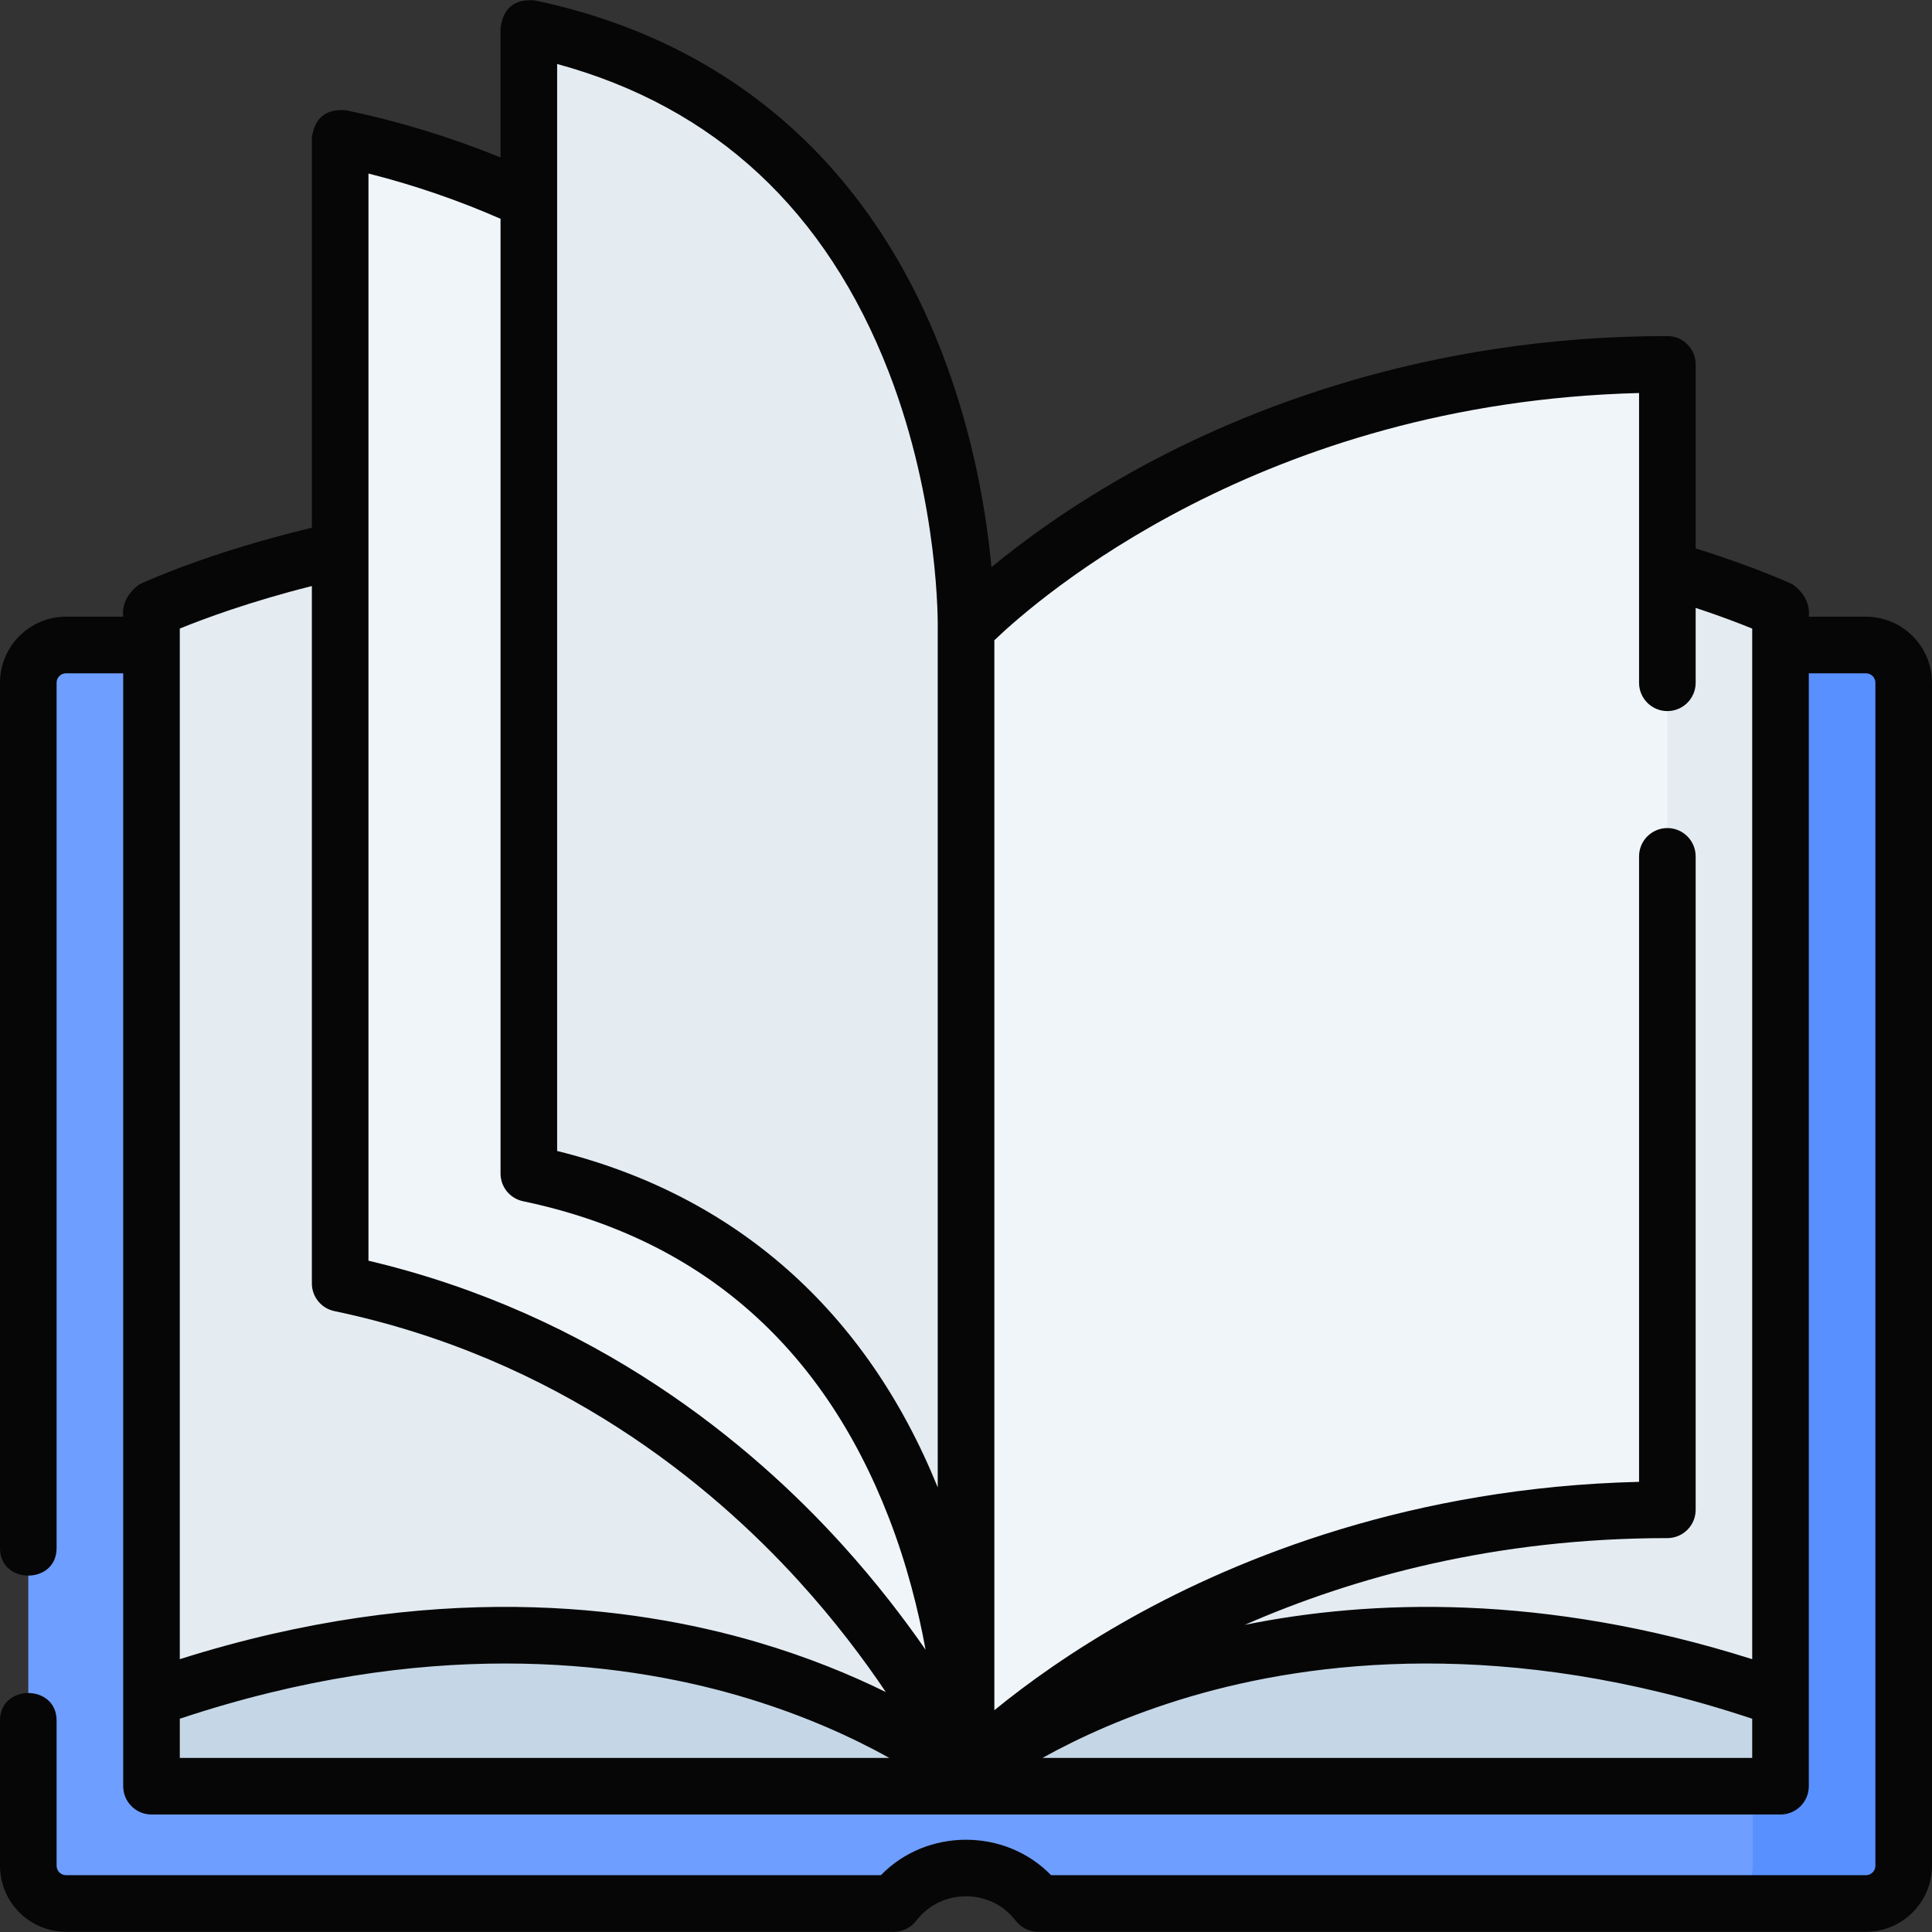 <svg id="Layer_1" enable-background="new 0 0 512 512" height="512" viewBox="0 0 512 512" width="512" xmlns="http://www.w3.org/2000/svg"><rect x="0" y="0" width="512" height="512" fill="#333333" stroke="none"/><g><g><g><g><path d="m494.5 170.935h-477c-5.523 0-10 4.477-10 10v313.509c0 5.523 4.477 10 10 10h219.378c4.383-5.771 11.316-9.5 19.122-9.5s14.739 3.729 19.122 9.5h219.378c5.523 0 10-4.477 10-10v-313.509c0-5.523-4.477-10-10-10z" fill="#6e9eff"/></g><g><path d="m494.5 170.935h-40c5.523 0 10 4.477 10 10v313.509c0 5.523-4.477 10-10 10h40c5.523 0 10-4.477 10-10v-313.509c0-5.523-4.477-10-10-10z" fill="#5990ff"/></g><g><path d="m40.148 217.944h431.704v255.418h-431.704z" fill="#c5d7e6"/><path d="m256 161.643v308.469s-81.351-67.317-215.852-20v-288.469s108.468-50.99 215.852 0z" fill="#e4ecf2"/><path d="m256 166.559s-46.85-105.069-165.852-130v303.552c119.002 24.931 165.852 130 165.852 130z" fill="#f0f5fa"/><path d="m256.008 166.559s3.142-134.184-115.86-159.116v303.552c119.002 24.931 115.86 159.116 115.86 159.116z" fill="#e4ecf2"/><path d="m256 161.643v308.469s81.351-67.317 215.852-20v-288.469s-108.468-50.99-215.852 0z" fill="#e4ecf2"/><path d="m256.016 166.559s65.325-70 185.852-70v303.552c-120.528 0-185.852 70-185.852 70z" fill="#f0f5fa"/></g></g></g><path d="m494.5 163.435h-15.148c.32-3.371-1.116-6.231-4.31-8.58-.432-.203-9.814-4.58-25.674-9.513v-48.783c0-4.142-3.358-7.5-7.5-7.5-63.872 0-112.353 19.549-141.775 35.949-16.567 9.234-29.049 18.448-37.35 25.306-1.264-13.741-4.554-34.578-13.038-56.654-19.394-50.464-56.746-82.815-108.019-93.558-5.343-.422-8.355 2.025-9.038 7.341v34.272c-13.182-5.349-26.909-9.553-40.962-12.498-5.342-.421-8.355 2.025-9.038 7.341v103.296c-27.614 6.582-44.919 14.637-45.69 14.999-3.193 2.349-4.63 5.209-4.31 8.58h-15.148c-9.649 0-17.5 7.851-17.5 17.5v229.344c0 9.697 15 9.697 15 0v-229.342c0-1.378 1.122-2.5 2.5-2.5h15.148v294.927c0 4.142 3.358 7.5 7.5 7.5h431.704c4.142 0 7.5-3.358 7.5-7.5v-294.927h15.148c1.378 0 2.5 1.122 2.5 2.5v313.509c0 1.378-1.122 2.5-2.5 2.5h-215.952c-12.158-12.521-32.937-12.521-45.096 0h-215.952c-1.378 0-2.5-1.122-2.5-2.5v-38.5c0-9.697-15-9.697-15 0v38.5c0 9.649 7.851 17.5 17.5 17.5h219.378c2.345 0 4.555-1.097 5.973-2.964 6.524-8.59 19.774-8.59 26.298 0 1.418 1.867 3.628 2.964 5.973 2.964h219.378c9.649 0 17.5-7.851 17.5-17.5v-313.509c0-9.65-7.851-17.5-17.5-17.5zm-60.132-59.282v76.791c0 4.142 3.358 7.5 7.5 7.5s7.5-3.358 7.5-7.5v-19.849c6.583 2.173 11.686 4.139 14.984 5.487v51.362 221.755c-55.426-17.545-101.396-15.805-134.467-9.097 28.806-12.618 66.355-22.99 111.983-22.99 4.142 0 7.5-3.358 7.5-7.5v-173.168c0-4.142-3.358-7.5-7.5-7.5s-7.5 3.358-7.5 7.5v165.758c-60.176 1.449-106.015 20.106-134.275 35.858-16.052 8.947-28.281 17.882-36.577 24.667v-283.554c11.417-10.947 70.88-63.009 170.852-65.52zm-286.72-87.196c41.747 11.379 71.288 38.806 87.884 81.642 13.519 34.891 12.985 67.455 12.978 67.792-.001.057-.002.113-.002.169v227.619c-18.923-46.777-53.664-77.469-100.86-89.161zm-15 41.022v253.017c0 3.549 2.488 6.613 5.962 7.341 46.543 9.75 79.152 37.95 96.922 83.814 4.815 12.427 7.846 24.557 9.754 35.042-5.786-8.361-13.078-17.876-22.025-27.764-24.214-26.76-65.416-61.113-125.613-75.329v-188.338c0-.009 0-.017 0-.026v-99.748c12.026 3.038 23.748 7.057 35 11.991zm-85 108.601c6.1-2.495 18.401-7.104 35-11.276v184.808c0 3.549 2.488 6.613 5.962 7.341 59.276 12.418 99.694 45.811 123.164 71.638 9.57 10.531 17.188 20.703 22.985 29.328-9.12-4.5-20.536-9.252-34.132-13.247-33.308-9.786-86.312-16.576-152.978 4.527v-221.755-51.364zm0 288.902c64.845-21.61 116.117-15.374 148-6.137 17.137 4.965 30.626 11.286 40.028 16.517h-188.028zm228.625 10.38c9.235-5.14 22.457-11.341 39.329-16.298 32.02-9.407 83.534-15.816 148.75 5.918v10.38z" fill="#060606"/></g></svg>